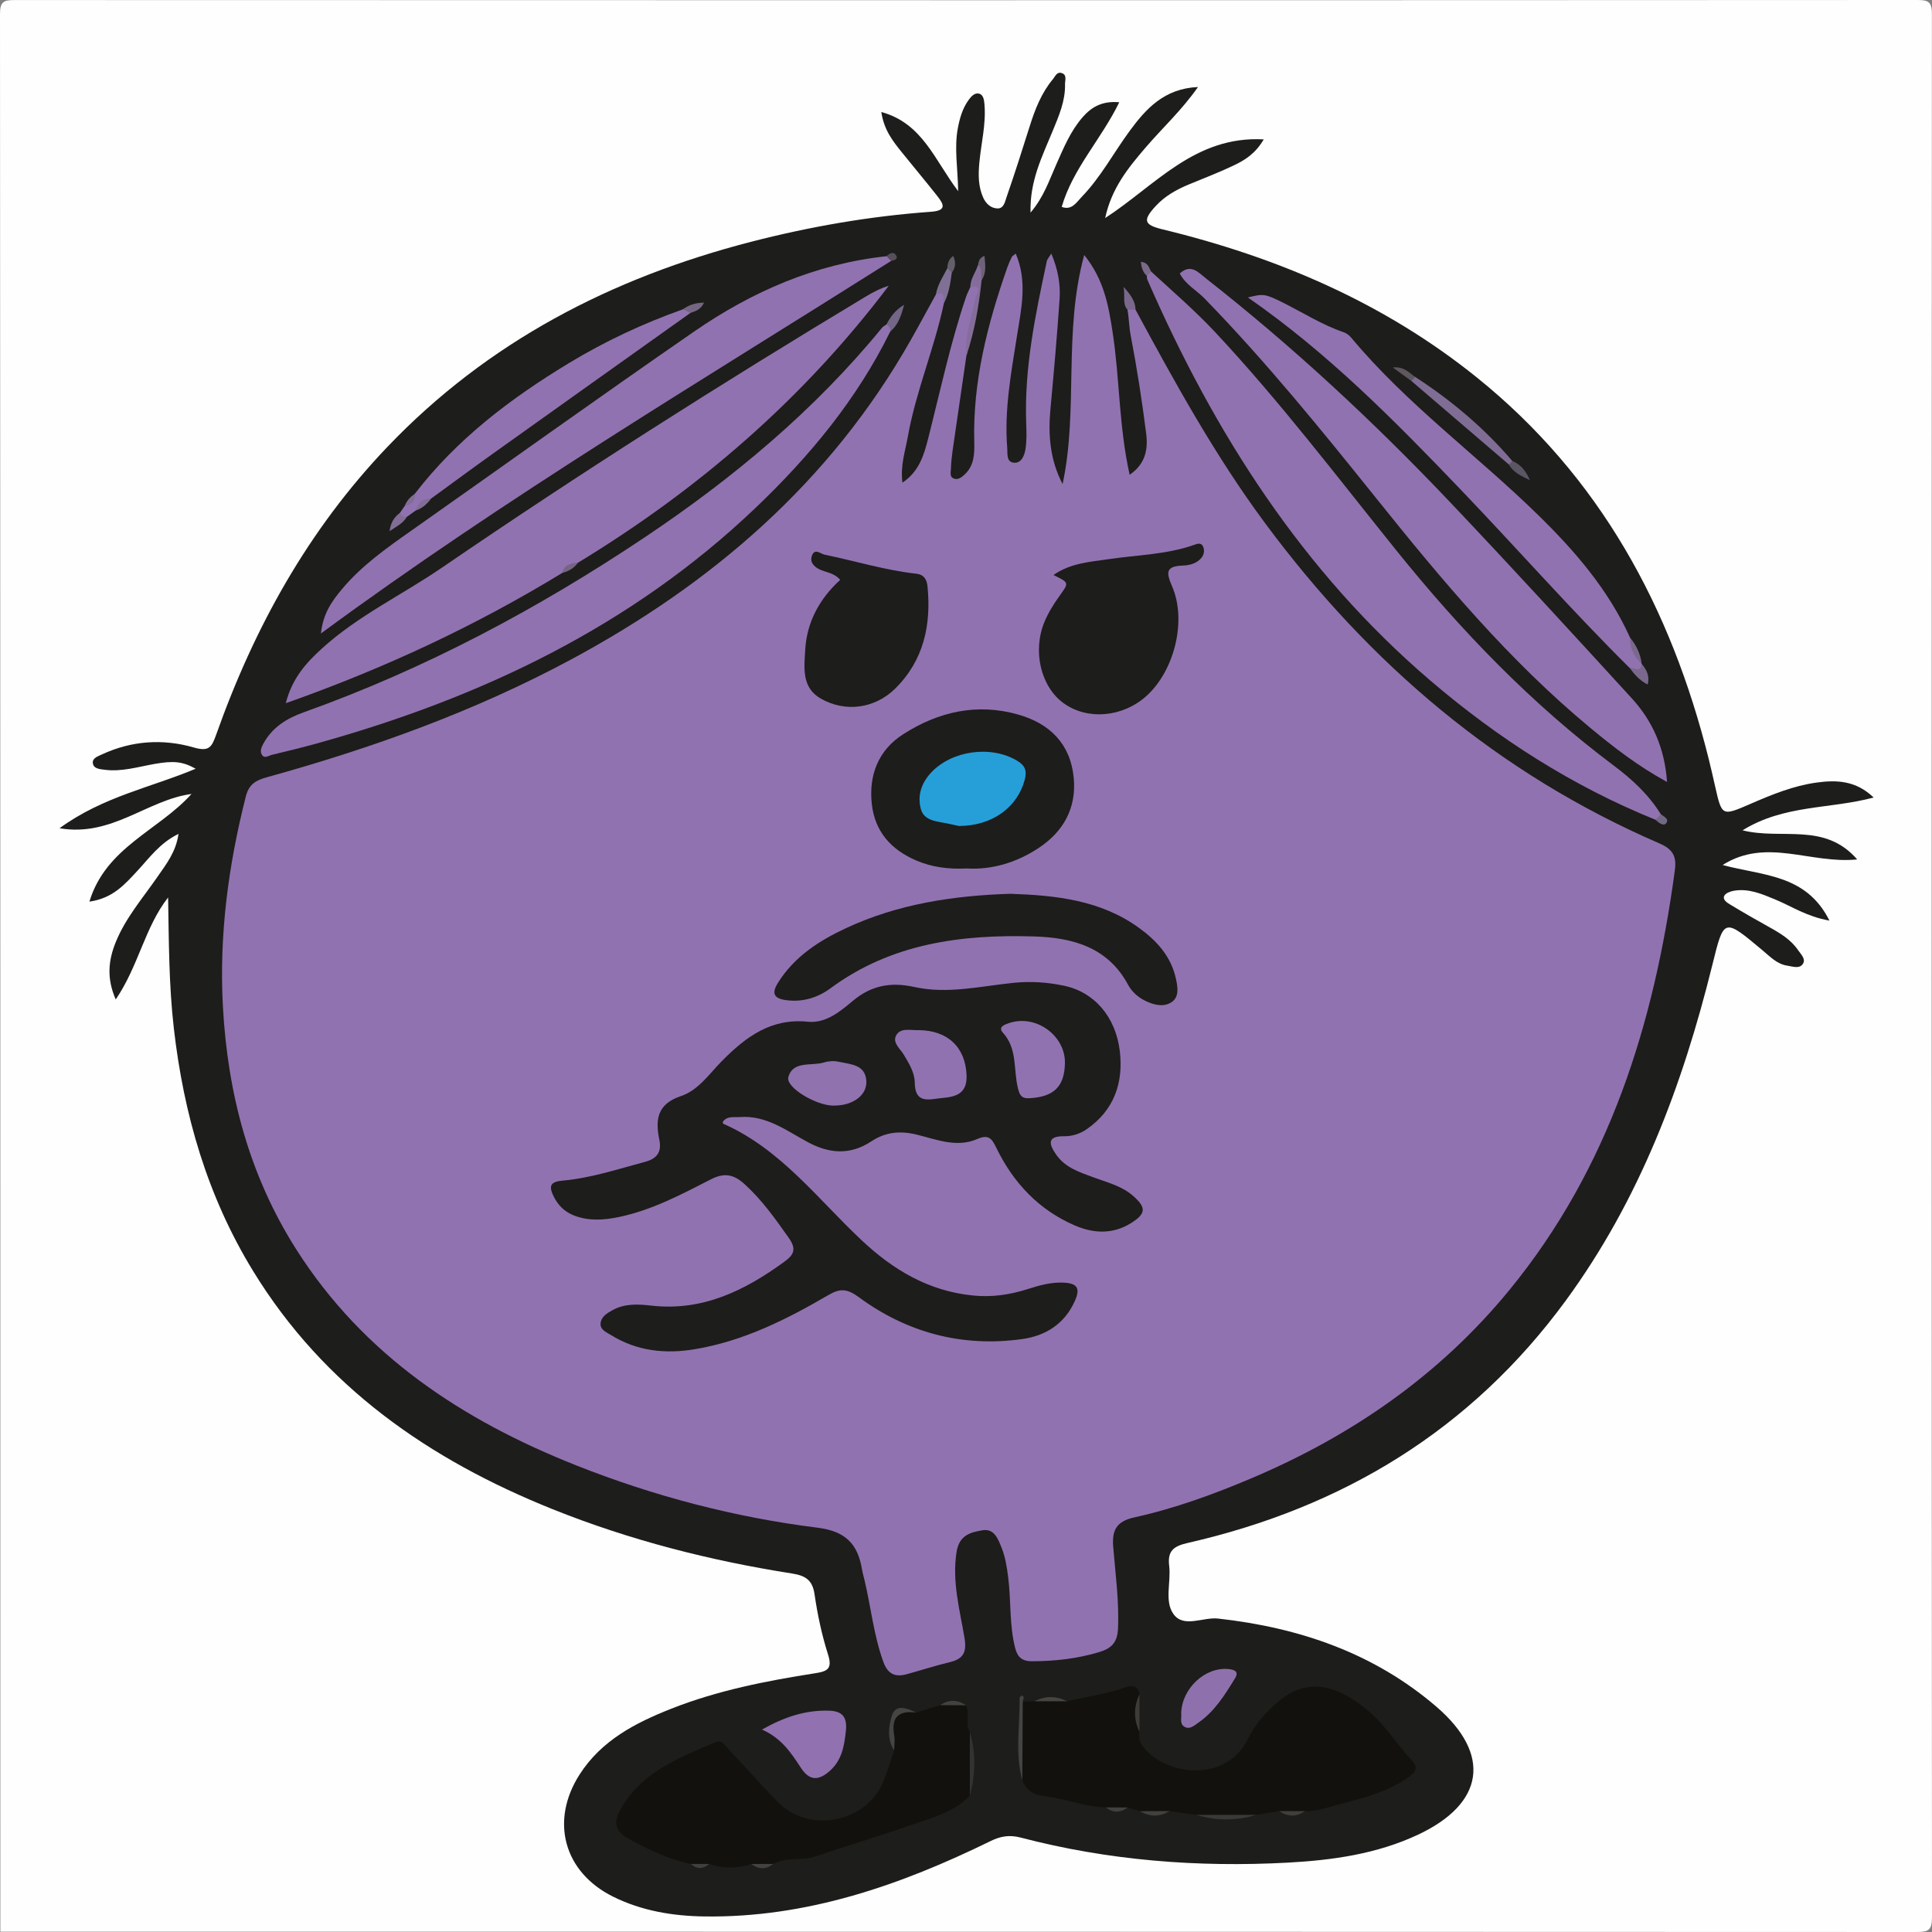 <?xml version="1.0" encoding="utf-8"?>
<!-- Generator: Adobe Illustrator 25.0.1, SVG Export Plug-In . SVG Version: 6.00 Build 0)  -->
<!DOCTYPE svg PUBLIC "-//W3C//DTD SVG 1.0//EN" "http://www.w3.org/TR/2001/REC-SVG-20010904/DTD/svg10.dtd">
<svg version="1.0" id="Layer_1" xmlns:x="http://ns.adobe.com/Extensibility/1.0/" xmlns:i="http://ns.adobe.com/AdobeIllustrator/10.0/" xmlns:graph="http://ns.adobe.com/Graphs/1.0/"
	 xmlns="http://www.w3.org/2000/svg" xmlns:xlink="http://www.w3.org/1999/xlink" x="0px" y="0px" width="512px" height="512px"
	 viewBox="0 0 512 512" style="enable-background:new 0 0 512 512;" xml:space="preserve">
<rect x="0" y="0" width="512" height="512" fill="#808080" stroke="none"/>
<g id="tCgEFo_1_">
	<g>
		<path style="fill:#FEFEFE;" d="M0.095,511.921C0.095,342.52,0.109,173.119,0,3.719
			c-0.002-3.377,1.072-3.704,3.946-3.703C172.006,0.081,340.065,0.083,508.125,0c3.069-0.002,3.853,0.625,3.851,3.8
			c-0.093,168.075-0.098,336.151,0.025,504.226c0.003,3.633-1.008,3.975-4.207,3.973
			C338.567,511.911,169.342,511.921,0.095,511.921z"/>
		<path style="fill:#1D1D1B;" d="M44.552,237.841c-6.18,7.873-7.788,18.073-13.88,27.025
			c-2.49-5.679-1.931-10.465,0.042-15.289c2.619-6.402,7.13-11.582,10.999-17.183
			c2.309-3.344,4.921-6.586,5.591-11.402c-4.984,2.421-7.741,6.412-10.964,9.865
			c-3.278,3.512-6.415,7.199-12.649,8.086c4.367-14.43,18.311-18.812,27.062-28.534
			c-11.8,1.587-21.068,11.466-34.981,9.084c11.587-8.442,24.327-10.811,36.077-15.772
			c-3.457-1.943-5.904-2.147-10.876-1.273c-4.407,0.775-8.764,2.151-13.319,1.538
			c-1.232-0.166-2.932-0.249-3.06-1.835c-0.101-1.258,1.394-1.748,2.41-2.219
			c7.874-3.65,16.16-4.207,24.337-1.845c4.033,1.164,4.753-0.015,5.968-3.445
			c10.052-28.363,24.385-54.232,45.305-76.157c26.629-27.91,59.445-44.858,96.423-54.404
			c15.651-4.04,31.539-6.796,47.662-7.958c4.128-0.297,3.531-1.843,1.745-4.11
			c-3.088-3.922-6.303-7.743-9.434-11.631c-2.377-2.952-4.75-5.92-5.453-10.697
			c10.957,2.981,14.139,12.807,20.373,20.976c-0.129-6.299-1.077-11.515-0.085-16.734
			c0.506-2.661,1.229-5.163,2.798-7.37c0.687-0.966,1.642-2.049,2.82-1.743c1.195,0.31,1.335,1.772,1.431,2.905
			c0.442,5.203-0.888,10.264-1.359,15.394c-0.294,3.208-0.309,6.318,1.033,9.284
			c0.727,1.606,2.062,2.822,3.822,2.843c1.627,0.02,1.942-1.798,2.33-2.919
			c2.174-6.272,4.19-12.6,6.186-18.933c1.407-4.464,3.088-8.776,6.134-12.414
			c0.601-0.718,1.017-1.971,2.232-1.636c1.589,0.438,0.947,1.918,0.972,2.951
			c0.107,4.448-1.633,8.433-3.281,12.438c-2.751,6.687-6.101,13.215-5.86,21.619
			c3.534-4.169,4.955-8.582,6.803-12.729c1.964-4.409,3.784-8.873,7.009-12.57
			c2.397-2.748,5.25-4.343,9.704-3.95c-4.798,9.855-12.303,17.545-15.256,27.732
			c2.674,1.004,3.897-1.195,5.302-2.649c5.008-5.183,8.39-11.569,12.607-17.34
			c4.381-5.996,9.249-11.38,18.209-11.78c-4.333,6.192-9.472,10.886-13.959,16.127
			c-4.534,5.296-8.947,10.676-10.642,18.598c13.32-8.632,23.739-21.837,42.022-20.848
			c-2.237,3.829-5.066,5.534-7.997,6.93c-3.891,1.853-7.933,3.391-11.919,5.045
			c-3.259,1.352-6.292,3.068-8.704,5.683c-3.496,3.792-3.15,4.987,1.796,6.186
			c30.404,7.37,58.63,19.416,83.182,39.157c32.71,26.301,51.573,61.09,61.577,101.236
			c0.602,2.418,1.152,4.848,1.702,7.279c1.783,7.878,1.777,7.875,9.39,4.566
			c5.646-2.453,11.349-4.788,17.493-5.633c5.283-0.726,10.425-0.55,15.108,3.965
			c-11.595,3.116-23.673,1.845-34.741,8.691c10.41,2.624,21.707-2.272,30.381,7.712
			c-12.355,1.287-24.013-5.891-35.665,1.482c10.665,2.893,22.128,2.367,28.317,14.733
			c-6.053-1.064-10.03-3.804-14.361-5.592c-3.55-1.466-7.085-3.019-11.052-2.302
			c-0.9,0.163-2.133,0.635-2.46,1.323c-0.497,1.044,0.721,1.805,1.511,2.284c3.407,2.067,6.863,4.057,10.35,5.986
			c2.932,1.622,5.789,3.325,7.718,6.16c0.724,1.064,2.057,2.286,1.288,3.548c-0.902,1.482-2.719,0.746-4.106,0.549
			c-2.779-0.395-4.654-2.435-6.676-4.124c-10.266-8.576-10.163-8.566-13.251,3.93
			c-7.874,31.853-19.249,62.19-38.838,88.937c-25.127,34.308-59.103,54.855-100.175,64.227
			c-3.726,0.85-5.414,2.062-4.924,6.082c0.52,4.272-1.303,9.317,1.11,12.736
			c2.703,3.831,7.82,0.776,11.855,1.225c21.485,2.391,41.252,9.112,57.811,23.33
			c14.784,12.695,12.741,25.732-4.916,33.985c-10.885,5.088-22.622,6.73-34.431,7.367
			c-23.897,1.29-47.564-0.564-70.787-6.639c-2.918-0.763-5.279-0.398-7.973,0.921
			c-23.955,11.728-48.767,20.376-75.907,19.979c-8.376-0.122-16.58-1.487-24.173-5.263
			c-13.038-6.483-16.711-20.059-8.845-32.343c5.783-9.032,14.742-13.671,24.289-17.441
			c12.282-4.85,25.16-7.374,38.137-9.401c3.191-0.498,4.637-1.134,3.43-4.929
			c-1.654-5.2-2.806-10.613-3.589-16.02c-0.558-3.858-2.521-4.945-6.016-5.494
			c-21.719-3.414-42.928-8.826-63.365-17.022c-32.748-13.133-60.617-32.446-79.412-63.139
			c-12.115-19.785-18.394-41.475-21.007-64.375C44.749,261,44.756,249.518,44.552,237.841z"/>
		<path style="fill:#9172B0;" d="M250.149,80.343c-2.519,11.981-7.42,23.322-9.568,35.394
			c-0.686,3.857-2.019,7.671-1.424,12.169c4.471-2.973,5.739-7.45,6.85-11.829
			c3.171-12.498,5.856-25.122,9.991-37.361c0.31-0.917,0.773-1.782,1.165-2.671
			c2.178-0.699,2.622-0.5,2.255,1.523c-0.608,3.352-1.435,6.667-2.137,10.002c-0.47,2.232-0.57,4.516-1.177,6.712
			c-1.221,8.366-2.454,16.729-3.651,25.098c-0.235,1.644-0.4,3.305-0.458,4.963
			c-0.031,0.906-0.41,2.122,0.902,2.516c1.076,0.324,1.923-0.373,2.658-1.034c2.641-2.375,2.714-5.561,2.633-8.76
			c-0.406-16.027,3.524-31.23,8.757-46.185c0.328-0.938,0.742-1.85,1.176-2.745
			c0.128-0.265,0.463-0.43,1.047-0.944c3.188,7.391,1.473,14.671,0.336,21.872
			c-1.554,9.847-3.394,19.653-2.576,29.697c0.127,1.563-0.299,3.809,1.951,3.873
			c1.876,0.054,2.634-2.043,2.88-3.596c0.361-2.276,0.276-4.644,0.191-6.966
			c-0.529-14.583,2.45-28.715,5.462-42.841c0.126-0.592,0.632-1.103,1.192-2.036
			c1.723,4.101,2.471,8.015,2.202,11.98c-0.665,9.773-1.528,19.534-2.434,29.289
			c-0.638,6.868-0.086,13.503,3.229,19.818c4.221-19.689,0.132-40.177,5.724-60.695
			c5.274,6.511,6.464,13.511,7.534,20.484c1.887,12.291,1.631,24.841,4.505,37.744
			c4.2-2.82,4.903-6.791,4.393-10.83c-1.103-8.723-2.448-17.428-4.109-26.06
			c-0.443-2.302-0.449-4.593-0.856-6.86c0.709-0.556,1.419-0.619,2.13-0.003
			c10.492,19.433,21.134,38.76,34.326,56.571c27.602,37.266,61.773,66.421,104.564,84.902
			c3.7,1.598,4.513,3.608,4.033,7.157c-5.497,40.669-17.328,78.826-43.855,111.195
			c-18.45,22.512-41.638,38.543-68.266,49.839c-10.109,4.289-20.431,8.049-31.161,10.412
			c-4.543,1-5.908,3.264-5.563,7.63c0.575,7.276,1.616,14.514,1.275,21.878
			c-0.172,3.704-1.763,5.215-5.026,6.192c-5.804,1.737-11.688,2.392-17.715,2.415
			c-2.633,0.01-3.881-1.029-4.515-3.537c-1.564-6.193-1.048-12.571-1.855-18.832
			c-0.344-2.667-0.755-5.291-1.739-7.737c-0.902-2.245-1.928-5.133-5.04-4.609
			c-3.174,0.534-6.186,1.261-6.891,5.777c-1.224,7.836,0.837,15.213,2.099,22.687
			c0.634,3.756-0.203,5.615-3.887,6.487c-3.872,0.917-7.662,2.177-11.507,3.217
			c-3.01,0.814-4.94-0.095-6.094-3.268c-2.572-7.076-3.293-14.544-5.025-21.793
			c-0.231-0.967-0.51-1.927-0.675-2.906c-1.116-6.64-4.446-9.972-11.708-10.878
			c-21.985-2.744-43.348-8.341-63.979-16.514c-30.221-11.972-56.42-29.251-74.227-57.279
			c-12.422-19.553-18.135-41.179-19.41-64.172c-1.051-18.955,1.41-37.457,6.053-55.79
			c0.861-3.399,2.763-4.343,5.689-5.154c27.789-7.699,54.833-17.397,80.301-31.065
			c37.564-20.159,68.84-47.092,90.142-84.61c2.298-4.047,4.5-8.147,6.747-12.223
			c0.454-0.719,1.154-1.491,1.904-0.871C250.909,78.001,250.494,79.249,250.149,80.343z"/>
		<path style="fill:#9172B0;" d="M148.972,151.849c-22.882,13.961-47.009,25.246-73.239,34.511
			c1.698-6.641,5.43-10.723,9.552-14.477c9.55-8.699,21.265-14.221,31.826-21.447
			c36.669-25.094,74.174-48.895,112.246-71.801c1.929-1.16,3.919-2.217,6.173-2.905
			c-22.615,29.953-50.423,53.987-82.36,73.392C151.726,149.962,150.051,150.447,148.972,151.849z"/>
		<path style="fill:#9172B0;" d="M305.083,71.983c5.699,5.249,11.563,10.295,16.884,15.976
			c17.196,18.364,32.375,38.391,48.115,57.95c17.074,21.217,35.803,40.675,57.665,57.041
			c4.763,3.566,9.186,7.652,12.38,12.826c0.158,1.104-0.223,1.683-1.424,1.461
			c-21.969-8.879-41.673-21.525-59.601-36.844c-33.987-29.041-57.349-65.699-75.046-106.299
			c-0.127-0.291-0.085-0.657-0.121-0.988C303.625,72.023,304.098,71.741,305.083,71.983z"/>
		<path style="fill:#12110D;" d="M301.979,458.966c-0.485,2.653,0.968,4.22,2.828,5.88
			c6.442,5.747,20.534,7.043,25.979-4.16c1.76-3.621,4.682-6.951,7.772-9.598
			c7.777-6.664,15.617-4.739,24.067,2.303c4.392,3.66,7.508,8.818,11.463,13.053
			c1.901,2.036,1.061,3.154-0.58,4.354c-5.726,4.192-12.587,5.754-19.207,7.543
			c-2.658,0.718-5.509,1.737-8.437,1.635c-2.289,0.672-4.575,0.72-6.859-0.025c-2.03,0.334-4.059,0.668-6.089,1.002
			c-5.3,0.756-10.599,0.756-15.899,0c-2.363-0.334-4.726-0.668-7.09-1.003
			c-2.611,0.765-5.224,0.719-7.841,0.032c-1.085-0.327-2.169-0.654-3.253-0.98
			c-1.921,0.638-3.841,0.676-5.756-0.025c-5.558-0.072-10.72-2.33-16.15-2.959
			c-2.992-0.346-4.946-1.47-6.004-4.225c-0.604-6.948-0.84-13.894,0.117-20.833
			c1.042-0.035,2.085-0.071,3.127-0.106c2.883-0.642,5.765-0.653,8.647,0.006
			c5.122-1.288,10.402-1.872,15.412-3.706c1.463-0.536,3.466-0.679,3.736,1.873
			C301.149,452.341,301.119,455.654,301.979,458.966z"/>
		<path style="fill:#9172B0;" d="M312.649,72.466c2.998-2.676,4.943-0.254,6.955,1.325
			c23.077,18.107,44.512,38.03,64.682,59.29c16.251,17.128,32.2,34.544,48.14,51.964
			c5.496,6.006,8.726,13.168,9.359,22.188c-7.759-4.228-14.132-9.203-20.352-14.352
			c-21.525-17.82-39.321-39.132-56.709-60.821c-14.562-18.164-29.238-36.232-45.494-52.944
			C317.067,76.891,314.145,75.399,312.649,72.466z"/>
		<path style="fill:#9172B0;" d="M235.933,87.843c-8.825,17.967-21.396,33.111-35.764,46.803
			c-32.961,31.412-72.715,50.283-116.091,62.346c-3.992,1.11-8.024,2.081-12.052,3.054
			c-0.868,0.21-1.954,1.125-2.656-0.082c-0.525-0.902-0.102-1.914,0.395-2.835c2.357-4.362,6.205-6.751,10.727-8.366
			c32.119-11.471,61.991-27.391,90.269-46.3c23.459-15.687,45.011-33.643,62.987-55.598
			c0.303-0.37,0.78-0.598,1.176-0.892C236.603,85.873,236.764,86.59,235.933,87.843z"/>
		<path style="fill:#12110D;" d="M257.016,475.889c-4.295,4.479-10.176,5.864-15.699,7.805
			c-8.401,2.954-16.958,5.46-25.393,8.322c-3.596,1.22-7.568-0.009-10.994,1.949
			c-1.937,0.701-3.874,0.692-5.812,0.006c-3.725,1.261-7.449,1.285-11.173-0.01
			c-1.616,0.692-3.232,0.694-4.847-0.002c-5.935-1.192-11.261-3.804-16.55-6.672
			c-4.393-2.382-3.643-5.306-1.64-8.604c5.628-9.269,15.162-12.908,24.455-16.902
			c1.989-0.855,2.737,0.758,3.671,1.738c4.459,4.681,8.704,9.569,13.246,14.166
			c8.186,8.284,23.277,5.3,27.748-5.428c1.141-2.736,1.966-5.604,2.936-8.412
			c-0.817-1.534-0.41-3.191-0.424-4.788c-0.055-6.039-0.024-6.039,6.281-5.204c2.101-0.657,4.202-1.315,6.303-1.972
			c2.293-0.641,4.583-0.721,6.867,0.044c1.163,2.229-0.345,4.845,1.021,7.044
			C257.78,464.609,257.773,470.249,257.016,475.889z"/>
		<path style="fill:#9172B0;" d="M236.142,69.156c-50.557,31.952-101.985,62.563-151.097,98.723
			c0.585-5.432,3.029-8.706,5.627-11.808c5.175-6.181,11.712-10.784,18.247-15.387
			c25.011-17.614,49.867-35.452,75.04-52.83c15.349-10.596,32.172-17.938,50.978-19.953
			C235.978,67.704,236.32,68.181,236.142,69.156z"/>
		<path style="fill:#9172B0;" d="M431.894,177.036c-15.343-15.212-29.624-31.431-44.554-47.033
			c-17.586-18.377-35.442-36.486-56.642-51.173c4.128-1.004,4.452-1.039,9.279,1.364
			c5.347,2.662,10.402,5.911,16.106,7.855c0.741,0.252,1.476,0.81,1.983,1.419
			c14.669,17.605,33.253,31.074,49.519,46.981c9.762,9.546,18.681,19.851,24.38,32.506
			c0.867,2.405,1.837,4.764,3.1,6.994l-0.019-0.031c0.265,0.616,0.581,1.316-0.057,1.81
			C433.74,178.693,432.889,177.452,431.894,177.036z"/>
		<path style="fill:#9172B0;" d="M182.953,82.938c-17.411,12.401-34.832,24.788-52.228,37.21
			c-5.528,3.947-10.99,7.986-16.482,11.983c-1.621,0.722-2.929,1.848-4.084,3.17
			c-0.78,0.56-1.559,1.12-2.339,1.681c-1.268,0.778-2.013,0.649-1.842-1.064c0.426-0.615,0.853-1.23,1.279-1.845
			c1.087-0.921,2.264-1.766,2.693-3.235c11.129-14.491,25.402-25.282,40.872-34.641
			c9.543-5.773,19.603-10.474,30.113-14.21C181.964,81.551,183.008,81.078,182.953,82.938z"/>
		<path style="fill:#9171AF;" d="M201.94,458.351c6.018-3.406,11.594-5.173,17.685-5.007
			c3.326,0.091,4.941,1.414,4.55,5.254c-0.419,4.101-1.054,7.866-4.281,10.719
			c-2.831,2.503-5.272,2.811-7.649-0.824C209.723,464.638,207.179,460.68,201.94,458.351z"/>
		<path style="fill:#8E71AC;" d="M313.022,454.065c0.177-6.615,6.334-12.348,12.521-11.746
			c1.479,0.144,2.894,0.574,1.751,2.444c-2.691,4.402-5.42,8.815-9.79,11.818
			c-1.048,0.72-2.228,1.845-3.61,1.032C312.51,456.799,313.2,455.212,313.022,454.065z"/>
		<path style="fill:#806D95;" d="M399.872,123.105c-8.614-7.38-17.229-14.76-25.843-22.141
			c-0.268-0.935-0.016-1.375,1.018-1.069c9.614,6.241,18.305,13.55,25.752,22.295
			C400.974,122.985,400.823,123.45,399.872,123.105z"/>
		<path style="fill:#856D9B;" d="M256.106,94.283c-0.538-5.303,1.4-10.212,2.357-15.283
			c0.196-1.036,2.334-3.419-1.298-2.955c-0.031-2.189,1.442-3.861,2.014-5.842
			c2.447,0.84,1.054,2.591,0.958,4.035C259.434,81.048,258.274,87.767,256.106,94.283z"/>
		<path style="fill:#444442;" d="M271.041,450.96c-0.039,6.945-0.078,13.891-0.117,20.834
			c-1.994-7.24-0.593-14.596-0.727-21.898c-0.004-0.189,0.553-0.602,0.666-0.545
			C271.688,449.762,271.046,450.406,271.041,450.96z"/>
		<path style="fill:#807096;" d="M250.149,80.343c-0.445-1.011,0.667-3.474-2.133-2.287
			c0.439-2.57,1.867-4.71,3.031-6.964c1.006-0.233,1.456,0.101,1.192,1.167
			C251.851,75.033,251.492,77.815,250.149,80.343z"/>
		<path style="fill:#333331;" d="M257.016,475.889c-0.002-5.64-0.004-11.28-0.005-16.92
			C258.657,464.609,258.551,470.249,257.016,475.889z"/>
		<path style="fill:#454543;" d="M242.819,453.853c-4.676-0.629-6.708,1.226-5.845,6.037
			c0.229,1.277,0.005,2.635-0.011,3.955c-1.927-2.894-1.457-6.326-0.639-9.075
			C237.326,451.4,240.404,452.723,242.819,453.853z"/>
		<path style="fill:#393937;" d="M317.018,480.952c5.3-0,10.6-0,15.899-0
			C327.617,482.562,322.318,482.566,317.018,480.952z"/>
		<path style="fill:#746687;" d="M235.933,87.843c0.009-0.809-0.26-1.468-1.009-1.869
			c1.071-2.088,2.453-3.923,4.684-5.191C238.862,83.362,238.201,85.974,235.933,87.843z"/>
		<path style="fill:#7B688D;" d="M431.894,177.036c1.075-0.303,2.89,1.479,3.152-1.118
			c1.303,1.551,2.216,3.214,1.6,5.484C434.555,180.365,433.158,178.774,431.894,177.036z"/>
		<path style="fill:#5B5664;" d="M399.872,123.105c0.309-0.305,0.619-0.611,0.928-0.916
			c2.366,0.92,3.653,2.842,4.668,5.069C403.329,126.21,401.109,125.327,399.872,123.105z"/>
		<path style="fill:#7A688C;" d="M300.923,82.062c-0.71,0.001-1.419,0.002-2.129,0.003
			c-1.386-1.545-0.584-3.334-1.032-6.047C299.822,78.337,300.874,79.931,300.923,82.062z"/>
		<path style="fill:#816D95;" d="M105.979,135.918c0.378,0.763,1.035,1.044,1.842,1.064
			c-1.001,1.717-2.703,2.505-4.588,3.795C103.55,138.413,104.508,137.016,105.979,135.918z"/>
		<path style="fill:#3D3C38;" d="M301.979,458.966c-1.59-3.311-1.57-6.625-0.016-9.941
			C301.969,452.339,301.974,455.652,301.979,458.966z"/>
		<path style="fill:#7B688D;" d="M435.066,175.948c-2.07-1.872-3.123-4.194-3.1-6.994
			C433.638,171.002,434.762,173.293,435.066,175.948z"/>
		<path style="fill:#5E575F;" d="M375.048,99.895c-0.34,0.357-0.679,0.713-1.019,1.07
			c-1.455-1.058-2.91-2.115-4.934-3.586C372.105,97.064,373.432,98.816,375.048,99.895z"/>
		<path style="fill:#464541;" d="M282.815,450.86c-2.884-0.002-5.767-0.003-8.649-0.006
			C277.051,449.367,279.934,449.418,282.815,450.86z"/>
		<path style="fill:#756683;" d="M182.953,82.938c-0.672-0.317-1.344-0.633-2.016-0.95
			c1.569-1.135,3.301-1.754,5.644-1.787C185.757,81.993,184.359,82.471,182.953,82.938z"/>
		<path style="fill:#6E6278;" d="M260.137,74.238c-0.39-1.329,0.381-2.933-0.959-4.035
			c0.204-0.902,0.312-1.864,1.726-2.409C261.08,70.104,261.499,72.231,260.137,74.238z"/>
		<path style="fill:#41413F;" d="M302.088,479.982c2.614-0.011,5.228-0.022,7.842-0.033
			C307.322,481.541,304.708,481.502,302.088,479.982z"/>
		<path style="fill:#43423E;" d="M255.989,451.925c-2.29-0.014-4.58-0.029-6.869-0.043
			C251.421,450.372,253.71,450.362,255.989,451.925z"/>
		<path style="fill:#7B698A;" d="M305.083,71.983c-0.383,0.374-0.766,0.749-1.15,1.123
			c-1.09-0.983-1.435-2.216-1.606-3.706C304.321,69.532,304.467,70.98,305.083,71.983z"/>
		<path style="fill:#3F3F3D;" d="M339.006,479.95c2.287,0.008,4.574,0.016,6.859,0.025
			C343.573,481.5,341.286,481.529,339.006,479.95z"/>
		<path style="fill:#645F6B;" d="M252.239,72.258c-0.397-0.389-0.795-0.778-1.192-1.167
			c0.031-1.299,0.399-2.434,1.588-3.278C253.301,69.429,253.31,70.889,252.239,72.258z"/>
		<path style="fill:#756483;" d="M148.972,151.849c0.556-2.207,2.293-2.596,4.197-2.728
			C152.132,150.587,150.682,151.417,148.972,151.849z"/>
		<path style="fill:#816D95;" d="M110.159,135.302c0.64-1.985,1.863-3.22,4.083-3.171
			C113.191,133.586,111.889,134.72,110.159,135.302z"/>
		<path style="fill:#41403C;" d="M293.078,478.977c1.92,0.008,3.84,0.016,5.758,0.024
			C296.909,480.464,294.99,480.494,293.078,478.977z"/>
		<path style="fill:#43423E;" d="M199.117,493.972c1.938-0.002,3.876-0.005,5.813-0.007
			C202.993,495.483,201.056,495.459,199.117,493.972z"/>
		<path style="fill:#746984;" d="M438.702,217.237c0.474-0.487,0.949-0.973,1.424-1.46
			c0.843,0.639,2.379,1.304,1.37,2.443C440.783,219.024,439.523,217.983,438.702,217.237z"/>
		<path style="fill:#816D95;" d="M109.951,130.838c0.13,1.934-0.803,2.983-2.693,3.235
			C107.772,132.676,108.761,131.673,109.951,130.838z"/>
		<path style="fill:#41403C;" d="M183.096,493.961c1.616,0,3.233,0.001,4.848,0.001
			C186.328,495.354,184.712,495.441,183.096,493.961z"/>
		<path style="fill:#574F5A;" d="M236.142,69.156c-0.402-0.418-0.804-0.836-1.206-1.255
			c0.867-0.801,1.943-1.419,2.621-0.072C237.999,68.707,236.919,69.009,236.142,69.156z"/>
		<path style="fill:#1D1D1B;" d="M191.538,297.317c0.039,0.168,0.029,0.437,0.121,0.477
			c15.26,6.737,25.038,19.967,36.735,30.936c8.296,7.779,17.621,13.383,29.359,14.584
			c5.17,0.529,9.916-0.199,14.675-1.716c3.029-0.966,6.014-1.805,9.249-1.692c3.589,0.126,4.799,1.267,3.147,4.92
			c-2.766,6.117-7.804,9.191-13.953,10.045c-15.853,2.203-30.454-1.67-43.27-11.099
			c-3.198-2.353-5.03-2.343-8.121-0.538c-11.088,6.474-22.536,12.2-35.387,14.329
			c-7.769,1.287-15.264,0.517-22.119-3.731c-1.228-0.761-2.981-1.401-2.815-3.139
			c0.168-1.767,1.723-2.694,3.23-3.521c3.278-1.797,6.868-1.545,10.276-1.163
			c13.538,1.516,24.637-3.962,35.121-11.582c2.547-1.851,3.412-3.302,1.249-6.369
			c-3.56-5.05-7.081-10.033-11.688-14.222c-2.783-2.53-5.271-3.181-8.888-1.329
			c-7.821,4.005-15.628,8.168-24.365,10.001c-3.96,0.831-7.909,1.122-11.78-0.311
			c-2.597-0.961-4.45-2.734-5.671-5.306c-1.364-2.874-0.519-3.741,2.517-4.018
			c7.475-0.68,14.598-3.048,21.813-4.98c3.224-0.863,4.411-2.69,3.764-5.819
			c-1.114-5.385-0.588-9.494,5.753-11.612c4.602-1.537,7.515-5.943,10.903-9.358
			c6.279-6.329,12.947-11.327,22.687-10.335c4.751,0.484,8.516-2.668,11.944-5.54
			c4.882-4.09,10.076-5.04,16.263-3.67c8.78,1.946,17.572-0.205,26.306-1.097
			c4.579-0.467,9.021-0.15,13.379,0.764c8.067,1.692,13.748,8.284,14.803,17.452
			c0.955,8.292-1.537,15.508-8.68,20.505c-1.769,1.237-3.859,1.966-6.088,1.936
			c-4.669-0.064-3.989,2.168-2.105,4.878c2.438,3.508,6.304,4.687,10.043,6.07c3.574,1.322,7.356,2.244,10.317,4.836
			c3.576,3.131,3.45,4.741-0.524,7.23c-4.808,3.01-9.936,2.765-14.839,0.654
			c-9.566-4.118-16.351-11.302-20.856-20.587c-1.189-2.451-2.023-3.679-5.067-2.345
			c-5.433,2.381-10.838,0.1-16.092-1.183c-4.362-1.065-8.257-0.653-11.914,1.764
			c-5.631,3.723-11.145,3.341-16.922,0.229c-5.649-3.044-10.976-7.151-17.957-6.633
			C194.496,296.149,192.703,295.652,191.538,297.317z"/>
		<path style="fill:#1D1D1B;" d="M256.127,230.154c-4.777,0.232-9.171-0.329-13.388-2.147
			c-6.622-2.854-10.89-7.65-11.698-14.891c-0.858-7.695,1.727-14.324,8.321-18.543
			c9.306-5.956,19.516-8.317,30.439-5.218c8.448,2.398,13.903,7.807,14.751,16.808
			c0.752,7.986-2.725,14.228-9.329,18.581C269.401,228.582,262.942,230.548,256.127,230.154z"/>
		<path style="fill:#1D1D1B;" d="M267.761,236.86c12.058,0.421,23.902,1.648,34.11,9.053
			c4.684,3.398,8.444,7.503,9.742,13.381c0.478,2.167,0.918,4.714-0.891,6.108c-2.059,1.586-4.738,1.025-7.093-0.115
			c-2.004-0.97-3.654-2.408-4.696-4.345c-5.365-9.974-14.767-12.464-24.855-12.772
			c-19.223-0.587-37.819,1.805-53.962,13.715c-3.43,2.53-7.383,3.744-11.759,3.169
			c-3.196-0.42-3.989-1.731-2.186-4.609c4.342-6.931,10.864-11.132,18.02-14.47
			C237.98,239.541,252.682,237.34,267.761,236.86z"/>
		<path style="fill:#1D1D1B;" d="M279.187,152.387c4.472-3.167,9.717-3.482,14.711-4.219
			c7.526-1.11,15.21-1.196,22.498-3.753c0.916-0.322,2.007-0.755,2.495,0.581
			c0.356,0.976,0.166,2.015-0.498,2.83c-1.258,1.546-3.225,1.994-4.932,2.054c-4.681,0.163-4.383,1.918-2.826,5.551
			c3.889,9.073,0.609,22.208-6.709,28.908c-6.267,5.738-15.646,6.609-22.019,2.044
			c-6.04-4.326-8.367-13.788-5.099-21.618c1.008-2.414,2.44-4.701,3.971-6.836
			C283.313,154.389,283.413,154.46,279.187,152.387z"/>
		<path style="fill:#1D1D1B;" d="M222.661,153.671c-1.645-1.929-3.812-1.942-5.56-2.82
			c-1.493-0.75-2.523-1.925-1.94-3.576c0.737-2.089,2.325-0.494,3.352-0.283
			c8.108,1.665,16.052,4.132,24.313,5.049c2.166,0.241,2.812,1.699,2.977,3.386
			c1.002,10.216-0.996,19.569-8.553,27.043c-5.394,5.334-13.225,6.393-19.75,2.658
			c-5.145-2.945-4.364-8.257-4.108-12.887C213.797,164.867,217.197,158.645,222.661,153.671z"/>
		<path style="fill:#9172B0;" d="M243.428,272.996c7.82,0.047,12.438,4.64,12.724,11.961
			c0.194,4.982-2.946,5.705-6.548,6.036c-3.22,0.296-7.132,1.738-7.183-4.1
			c-0.023-2.608-1.485-4.994-2.847-7.297c-0.961-1.624-3.139-3.255-2.091-5.189
			C238.657,272.242,241.33,273.1,243.428,272.996z"/>
		<path style="fill:#9172B0;" d="M282.218,281.796c-0.138,6.204-2.964,8.882-9.37,9.242
			c-2.238,0.126-2.651-0.881-3.114-2.771c-1.194-4.883-0.065-10.346-3.967-14.608
			c-1.411-1.541,0.605-2.196,1.787-2.579C274.626,268.796,282.381,274.488,282.218,281.796z"/>
		<path style="fill:#9072AE;" d="M221.156,292.988c-0.165,0.007-0.331,0.01-0.496,0.006
			c-4.533-0.114-12.49-4.821-11.737-7.555c1.218-4.422,6.143-2.855,9.457-3.885c1.211-0.376,2.664-0.454,3.899-0.179
			c3.11,0.692,7.083,0.706,7.314,5.138C229.791,290.292,225.954,292.989,221.156,292.988z"/>
		<path style="fill:#269FD9;" d="M254.071,218.891c-0.577-0.127-1.864-0.43-3.16-0.693
			c-2.714-0.551-6.021-0.668-6.874-3.803c-0.946-3.478,0.074-6.807,2.685-9.615
			c5.502-5.92,15.966-7.355,22.9-3.135c2.057,1.252,2.566,2.644,1.96,4.948
			C269.658,213.917,262.969,218.912,254.071,218.891z"/>
	</g>
</g>
</svg>
